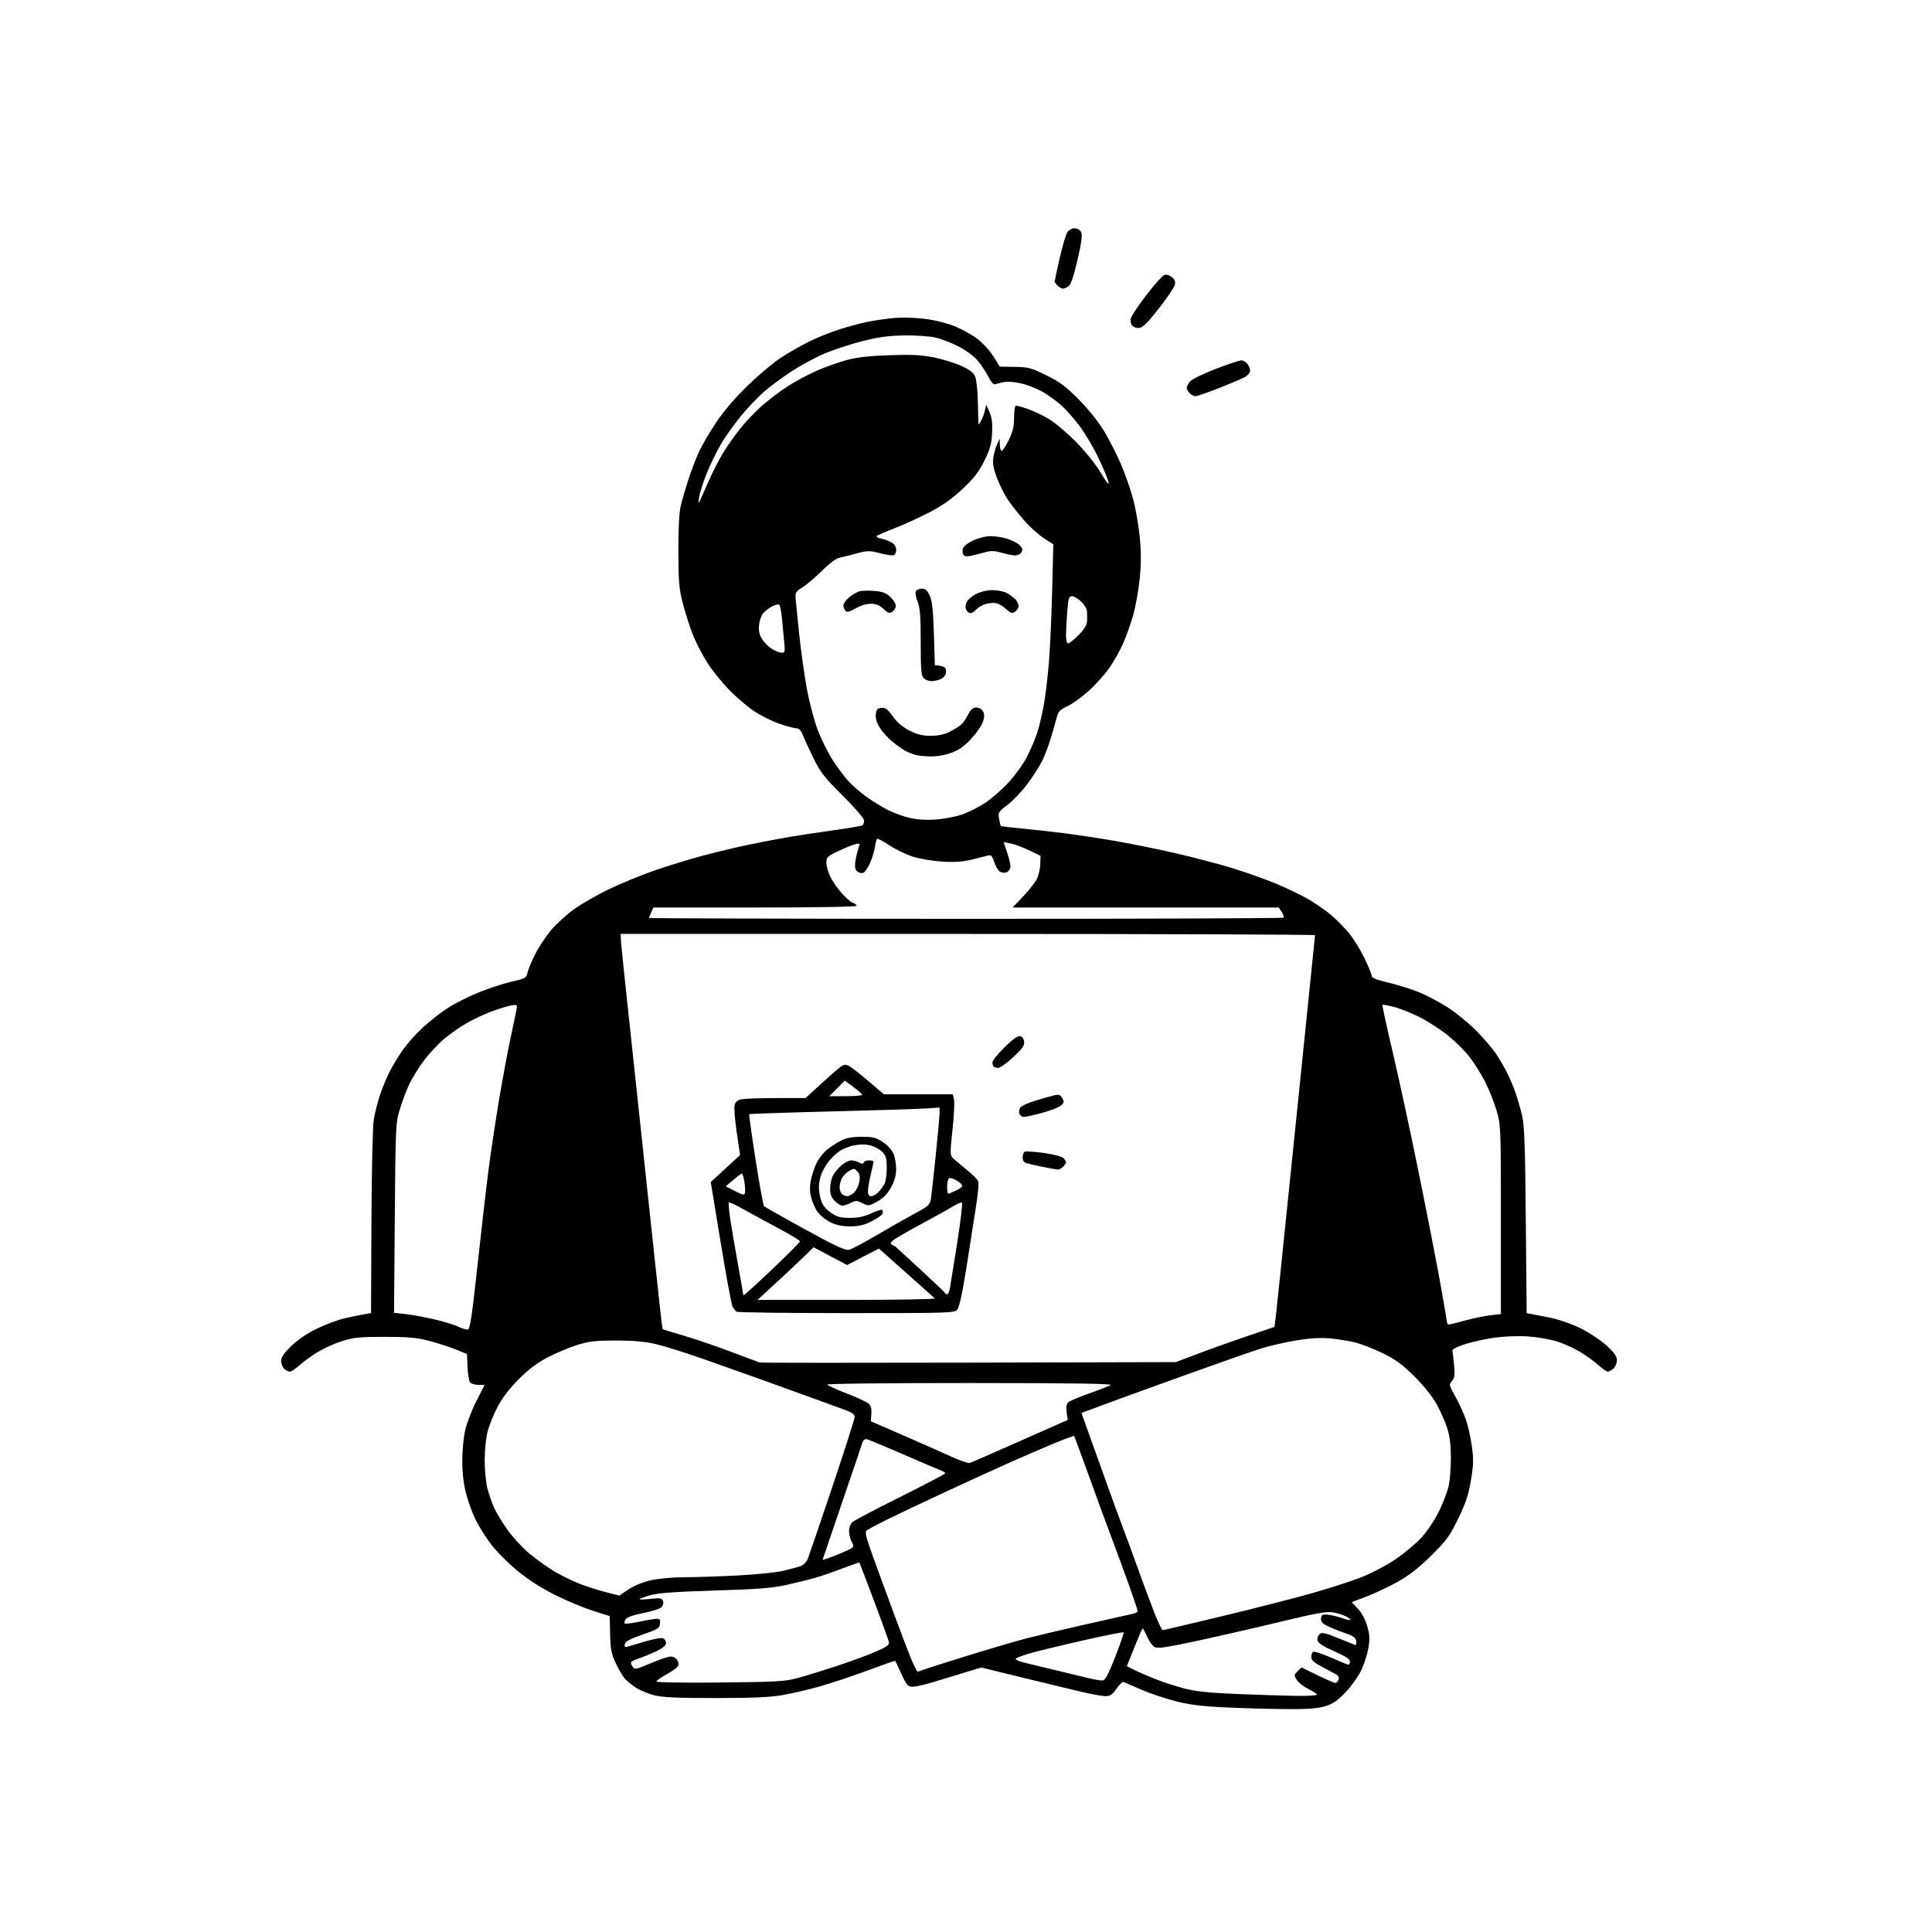 <svg version="1.1" xmlns="http://www.w3.org/2000/svg" xmlns:xlink="http://www.w3.org/1999/xlink" width="1024" height="1024" viewBox="0 0 1024 1024"><path stroke="none" fill="black" fill-rule="evenodd" d="M680.568,905.848C671.731,905.764 657.3,905.342 648.5,904.91C636.401,904.316 630.062,903.487 622.5,901.511C617.0,900.074 608.9,897.317 604.5,895.385C600.1,893.453 596.05,891.692 595.5,891.47C594.95,891.249 593.267,892.853 591.76,895.034C589.62,898.13 588.376,899.0 586.088,899.0C584.477,899.0 579.185,898.083 574.329,896.961C569.473,895.84 555.281,892.423 542.79,889.368L520.081,883.815L511.79,886.329C507.231,887.712 499.708,890.004 495.074,891.422C490.439,892.84 485.353,894.0 483.771,894.0C481.194,894.0 480.571,893.298 477.785,887.25C476.074,883.538 474.598,880.388 474.505,880.251C474.412,880.114 467.792,882.434 459.794,885.407C451.797,888.38 440.359,892.191 434.377,893.875C428.394,895.559 419.504,897.627 414.619,898.469C408.154,899.583 398.484,900.0 379.079,900.0C358.711,900.0 351.073,899.649 346.711,898.513C343.57,897.695 339.313,895.949 337.25,894.632C335.188,893.316 332.514,891.172 331.308,889.867C330.102,888.562 327.869,884.795 326.344,881.497C324.011,876.448 323.541,874.003 323.37,866.036L323.166,856.572L314.333,853.763C309.475,852.218 300.55,848.508 294.5,845.518C287.439,842.029 280.277,837.463 274.5,832.765C269.55,828.741 263.156,822.333 260.29,818.527C257.425,814.72 253.704,808.811 252.023,805.395C250.341,801.979 248.073,795.696 246.983,791.432C245.697,786.404 245.0,780.379 245,774.287C245,769.121 245.706,761.793 246.568,758.001C247.43,754.21 250.1,747.258 252.501,742.554L256.865,734.0L253.555,734.0C251.734,734.0 249.762,733.419 249.173,732.708C248.583,731.998 247.966,728.311 247.8,724.516L247.5,717.616L241.525,715.218C238.239,713.899 231.939,711.865 227.525,710.698C221.016,708.977 216.572,708.574 204.0,708.561C190.798,708.548 187.461,708.872 181.489,710.744C177.633,711.953 171.831,714.536 168.595,716.485C165.359,718.433 160.975,721.596 158.853,723.514C156.731,725.431 154.353,727.0 153.569,727.0C152.784,727.0 151.436,726.293 150.571,725.429C149.707,724.564 149,722.677 149,721.235C149,719.375 150.569,717.093 154.399,713.384C157.809,710.081 162.873,706.668 168.149,704.117C172.742,701.897 179.425,699.431 183.0,698.638C186.575,697.844 191.109,696.921 193.076,696.585L196.653,695.975L196.867,647.737C196.985,621.153 197.533,596.807 198.088,593.5C198.641,590.2 200.036,584.575 201.187,581.0C202.338,577.425 204.62,571.8 206.258,568.5C207.896,565.2 211.196,559.736 213.592,556.358C215.987,552.98 220.772,547.632 224.224,544.474C227.676,541.316 233.519,536.758 237.209,534.344C240.899,531.931 248.324,528.174 253.709,525.997C259.094,523.819 266.975,521.248 271.222,520.284C278.462,518.64 278.985,518.343 279.597,515.515C279.956,513.857 281.753,509.504 283.59,505.843C285.428,502.182 289.213,496.445 292.001,493.094C294.79,489.744 300.318,484.694 304.286,481.873C308.254,479.052 316.45,474.349 322.5,471.421C328.55,468.494 339.125,464.117 346.0,461.695C352.875,459.274 364.575,455.656 372.0,453.656C379.425,451.655 390.9,448.915 397.5,447.566C404.1,446.217 413.55,444.424 418.5,443.582C423.45,442.74 433.939,441.15 441.808,440.049C449.677,438.947 456.54,437.784 457.058,437.464C457.576,437.144 458.0,436.006 458.0,434.936C458,433.785 453.378,428.393 446.694,421.745C436.999,412.103 434.794,409.288 431.227,402.0C428.939,397.325 426.4,391.812 425.584,389.75C424.538,387.102 423.494,386.0 422.032,386.0C420.894,386.0 416.785,384.89 412.9,383.533C409.016,382.176 403.062,379.199 399.669,376.918C396.276,374.637 390.478,369.71 386.785,365.969C383.091,362.228 377.829,355.736 375.091,351.542C372.353,347.348 368.725,340.317 367.028,335.916C365.331,331.515 362.958,323.996 361.755,319.207C359.906,311.847 359.563,307.639 359.537,292.0C359.517,279.935 359.969,271.587 360.836,268.0C361.567,264.975 363.325,258.9 364.742,254.5C366.16,250.1 368.627,243.575 370.224,240.0C371.822,236.425 376.033,229.174 379.583,223.886C383.682,217.782 389.772,210.664 396.269,204.386C401.896,198.949 409.685,192.386 413.579,189.801C417.472,187.217 424.222,183.33 428.579,181.163C432.935,178.996 440.325,176.019 445.0,174.547C449.675,173.075 456.425,171.272 460.0,170.54C463.575,169.808 469.892,168.907 474.038,168.539C478.311,168.159 485.458,168.374 490.538,169.034C495.693,169.704 502.38,171.395 506.281,173.015C510.01,174.564 515.33,177.557 518.103,179.666C520.876,181.775 524.672,185.936 526.538,188.914L529.932,194.328L537.874,194.455C545.111,194.571 546.602,194.97 554.658,198.955C561.883,202.529 565.054,204.908 572.0,211.966C577.04,217.087 582.455,223.884 585.303,228.662C587.944,233.094 591.909,240.905 594.115,246.02C596.32,251.136 599.222,259.411 600.562,264.411C601.903,269.41 603.49,278.49 604.088,284.589C604.879,292.649 604.872,298.719 604.063,306.815C603.45,312.94 601.833,321.803 600.469,326.51C599.105,331.217 596.693,337.927 595.108,341.421C593.524,344.916 590.404,350.46 588.174,353.743C585.945,357.026 581.109,362.472 577.428,365.845C573.746,369.219 568.553,372.996 565.887,374.239C561.716,376.185 560.897,377.058 560.023,380.5C559.464,382.7 558.049,387.65 556.879,391.5C555.708,395.35 553.632,400.75 552.266,403.5C550.899,406.25 547.416,411.668 544.525,415.54C541.634,419.412 536.93,424.362 534.071,426.54C529.145,430.294 528.908,430.682 529.526,434.0C529.885,435.925 530.319,437.643 530.49,437.818C530.662,437.993 535.459,438.564 541.151,439.088C546.843,439.613 556.9,440.723 563.5,441.556C570.1,442.389 582.25,444.219 590.5,445.622C598.75,447.026 613.375,449.986 623.0,452.2C632.625,454.414 646.208,457.984 653.186,460.133C660.163,462.281 670.624,466.003 676.432,468.404C682.241,470.804 690.131,474.632 693.967,476.911C697.803,479.19 703.092,482.897 705.721,485.149C708.349,487.401 712.438,491.551 714.806,494.372C717.174,497.192 720.886,503.133 723.056,507.573C725.225,512.013 727.0,516.342 727.0,517.193C727.0,518.319 729.447,519.311 735.989,520.837C740.933,521.99 748.376,524.348 752.529,526.077C756.683,527.806 763.55,531.479 767.79,534.24C772.031,537.001 778.657,542.464 782.516,546.38C786.375,550.296 791.003,555.683 792.8,558.351C794.598,561.019 797.238,565.509 798.666,568.329C800.095,571.148 802.128,575.94 803.183,578.978C804.238,582.015 805.812,587.425 806.681,591.0C807.976,596.324 808.343,606.413 808.712,646.751L809.163,696.003L811.332,696.408C812.524,696.631 817.1,697.524 821.5,698.392C826.155,699.31 832.925,701.657 837.69,704.004C842.194,706.222 848.382,710.324 851.44,713.119C855.602,716.923 857,718.891 857.0,720.945C857.0,722.455 856.177,724.435 855.171,725.345C854.165,726.255 852.817,727.0 852.174,727.0C851.532,727.0 849.269,725.431 847.147,723.514C845.025,721.596 840.636,718.43 837.394,716.477C834.152,714.525 828.605,712.033 825.067,710.94C821.529,709.847 814.779,708.68 810.067,708.347C805.292,708.009 797.591,708.262 792.668,708.919C787.811,709.566 780.611,711.127 776.668,712.386C772.046,713.863 769.607,715.145 769.802,715.995C769.969,716.72 770.372,720.173 770.698,723.667C771.183,728.86 770.974,730.371 769.556,731.938C767.897,733.771 767.978,734.136 771.413,740.278C773.388,743.81 775.892,749.279 776.976,752.43C778.06,755.581 779.47,761.897 780.109,766.465C781.085,773.442 781.006,776.348 779.613,784.635C778.311,792.384 776.862,796.744 772.857,804.96C768.381,814.144 766.645,816.524 758.63,824.465C752.19,830.845 746.996,834.914 741.0,838.275C736.325,840.896 728.885,844.422 724.466,846.11L716.433,849.179L719.706,852.65C721.677,854.74 723.64,858.384 724.642,861.81C725.997,866.448 726.113,868.61 725.272,873.5C724.705,876.8 722.986,882.134 721.454,885.354C719.921,888.574 716.155,893.824 713.084,897.02C708.655,901.63 706.377,903.16 702.068,904.416C697.986,905.607 692.646,905.962 680.568,905.848zM687.25,898.848C693.163,898.932 698.0,898.64 698.0,898.199C698.0,897.759 695.996,896.425 693.546,895.235C691.097,894.045 688.326,891.901 687.389,890.471C685.76,887.985 685.776,887.78 687.738,885.818L689.791,883.765L698.258,887.883C702.916,890.147 707.19,892.0 707.756,892.0C708.323,892.0 709.074,891.248 709.427,890.33C709.78,889.41 709.491,888.29 708.784,887.837C708.078,887.384 704.689,885.548 701.254,883.757C696.488,881.272 695.007,879.981 695.004,878.309C695.002,877.104 695.454,875.837 696.009,875.494C696.565,875.151 700.727,876.493 705.259,878.477C709.792,880.461 713.95,882.178 714.5,882.292C715.05,882.406 715.5,881.676 715.5,880.67C715.5,879.334 713.274,877.871 707.266,875.257C701.996,872.964 698.809,870.973 698.413,869.726C698.056,868.6 698.412,867.159 699.257,866.315C700.54,865.032 701.686,865.236 708.61,867.985C712.949,869.708 717.102,871.38 717.838,871.7C718.787,872.113 719.078,871.587 718.838,869.891C718.566,867.965 717.333,867.097 712.5,865.427C709.2,864.287 705.01,862.573 703.188,861.619C700.732,860.333 699.957,859.318 700.188,857.692C700.449,855.856 701.042,855.553 703.84,855.826C705.676,856.005 709.009,856.798 711.246,857.587C713.482,858.376 715.509,858.825 715.749,858.584C715.989,858.344 714.907,857.493 713.343,856.692C711.779,855.891 708.65,854.929 706.389,854.554C703.184,854.022 697.237,855.089 679.389,859.4C666.8,862.44 646.95,866.992 635.277,869.514C618.337,873.174 613.632,873.873 611.961,872.979C610.81,872.363 608.987,869.802 607.909,867.288C606.831,864.774 605.758,862.909 605.523,863.144C605.288,863.379 603.329,867.961 601.17,873.327L597.244,883.084L601.033,885.017C603.118,886.08 608.203,888.293 612.334,889.934C616.466,891.575 623.487,893.848 627.937,894.984C633.935,896.515 641.265,897.263 656.264,897.873C667.394,898.325 681.337,898.764 687.25,898.848zM381.75,891.763C412.846,891.434 416.129,891.232 423.5,889.196C427.9,887.981 437.074,885.145 443.886,882.894C450.699,880.643 459.699,877.33 463.886,875.531C469.964,872.921 471.429,871.882 471.149,870.381C470.956,869.346 467.409,859.5 463.265,848.5C459.122,837.5 455.633,828.377 455.511,828.228C455.389,828.078 451.286,829.479 446.394,831.342C441.502,833.204 435.025,835.441 432.0,836.312C428.975,837.184 422.225,838.849 417.0,840.013C409.323,841.723 401.995,842.3 378.821,843.016C357.513,843.675 348.711,844.319 344.571,845.522C341.507,846.413 339.0,847.357 339.0,847.621C339.0,847.884 341.632,847.801 344.85,847.437C349.914,846.865 350.792,847.016 351.387,848.565C351.798,849.637 351.466,850.962 350.56,851.868C349.728,852.701 345.365,854.096 340.864,854.969C335.628,855.985 332.302,857.16 331.626,858.231C331.046,859.151 330.825,860.159 331.136,860.47C331.447,860.781 334.948,860.352 338.916,859.518C342.884,858.683 347.031,858.0 348.132,858.0C349.708,858.0 350.066,858.561 349.816,860.644C349.534,863.006 348.537,863.621 340.506,866.394C333.919,868.669 331.416,870.007 331.155,871.393C330.885,872.827 331.247,873.159 332.649,872.763C333.667,872.475 337.926,871.214 342.112,869.96C346.299,868.706 350.462,867.963 351.362,868.309C352.263,868.654 353.0,869.799 353.0,870.852C353.0,872.18 351.395,873.521 347.75,875.237C344.863,876.595 340.819,878.256 338.764,878.927C336.709,879.597 334.811,880.497 334.546,880.926C334.281,881.354 334.625,882.472 335.31,883.41C336.462,884.985 337.185,884.845 344.867,881.557C349.438,879.601 354.247,878.0 355.553,878.0C356.931,878.0 358.394,878.868 359.034,880.064C359.855,881.598 359.831,882.499 358.941,883.572C358.282,884.366 355.55,886.208 352.871,887.667C350.192,889.125 348.0,890.724 348.0,891.219C348.0,891.744 362.11,891.971 381.75,891.763zM584.384,890.669C585.82,890.54 587.424,887.548 591.133,878.082C593.809,871.253 595.784,865.451 595.523,865.19C595.262,864.928 585.7,866.828 574.274,869.41C562.848,871.992 550.22,875.052 546.212,876.21C542.204,877.367 538.703,878.672 538.432,879.11C538.161,879.548 539.641,880.362 541.72,880.918C543.799,881.474 551.35,883.311 558.5,885.001C565.65,886.691 573.975,888.695 577.0,889.455C580.025,890.215 583.348,890.761 584.384,890.669zM486.38,886.0C486.649,886.0 488.137,885.511 489.685,884.913C491.233,884.314 501.9,880.922 513.39,877.373C524.879,873.824 538.5,869.824 543.659,868.484C548.817,867.144 562.817,863.823 574.769,861.106C586.721,858.388 597.962,855.866 599.75,855.503C601.538,855.139 603.0,854.456 603.0,853.986C603.0,853.516 601.029,847.589 598.62,840.815C596.21,834.042 592.197,823.1 589.702,816.5C587.206,809.9 581.67,794.825 577.399,783.0C573.128,771.175 569.505,761.326 569.347,761.114C569.189,760.901 564.434,762.642 558.78,764.981C553.126,767.321 542.425,771.944 535.0,775.254C527.575,778.564 511.825,785.763 500,791.251C488.176,796.74 474.451,803.255 469.5,805.729C464.55,808.204 459.959,810.664 459.298,811.197C458.387,811.931 459.02,814.745 461.917,822.833C464.018,828.7 469.228,842.95 473.494,854.5C477.76,866.05 482.295,877.862 483.57,880.75C484.846,883.638 486.11,886.0 486.38,886.0zM616.239,864.0C616.704,864.0 630.903,860.673 647.792,856.606C664.682,852.539 685.816,847.14 694.758,844.607C703.699,842.074 715.399,838.328 720.758,836.281C726.215,834.196 734.293,830.026 739.122,826.801C743.865,823.634 750.202,818.388 753.206,815.144C756.481,811.607 760.303,805.892 762.752,800.872C764.997,796.267 767.322,790.115 767.917,787.201C768.513,784.286 769.0,777.689 769.0,772.54C769.0,766.201 768.396,761.237 767.128,757.165C766.099,753.858 763.556,748.08 761.477,744.326C759.14,740.107 754.603,734.433 749.598,729.47C743.298,723.222 739.613,720.515 733.0,717.278C728.325,714.989 721.725,712.413 718.334,711.552C714.942,710.692 708.82,709.706 704.728,709.36C699.642,708.93 694.002,709.279 686.894,710.465C681.177,711.419 672.9,713.328 668.5,714.708C664.1,716.089 647.45,721.905 631.5,727.634C615.55,733.363 596.875,740.128 590.0,742.668C583.125,745.208 576.528,747.645 575.341,748.084L573.182,748.881L576.518,758.191C578.353,763.311 582.758,775.6 586.306,785.5C589.855,795.4 593.974,806.65 595.46,810.5C596.946,814.35 600.168,823.125 602.621,830.0C605.074,836.875 608.951,847.337 611.237,853.25C613.523,859.163 615.774,864.0 616.239,864.0zM333.09,842.439C335.983,840.493 340.762,838.532 344.919,837.587C348.893,836.683 356.543,835.987 362.697,835.97C368.639,835.954 381.375,835.533 391.0,835.035C400.625,834.536 411.529,833.417 415.23,832.547C418.932,831.677 423.103,830.531 424.498,830.001C425.894,829.47 427.531,827.79 428.137,826.268C428.743,824.746 434.585,807.601 441.119,788.168C447.654,768.735 453.0,752.01 453.0,751.001C453.0,749.752 451.641,748.668 448.75,747.61C446.413,746.754 438.2,743.757 430.5,740.95C422.8,738.143 410.425,733.669 403.0,731.007C395.575,728.345 381.85,723.48 372.5,720.195C363.15,716.911 351.9,713.387 347.5,712.365C341.885,711.06 335.625,710.505 326.5,710.503C315.66,710.501 312.254,710.889 306.0,712.843C301.875,714.132 294.9,717.044 290.5,719.314C284.8,722.256 280.338,725.607 274.98,730.971C270.039,735.917 266.189,740.933 263.758,745.592C261.722,749.493 259.349,755.343 258.484,758.592C257.586,761.969 256.907,768.57 256.9,774.0C256.894,779.286 257.545,785.94 258.369,789.0C259.184,792.025 260.735,796.525 261.817,799.0C262.898,801.475 266.093,806.762 268.917,810.749C271.74,814.736 277.077,820.508 280.775,823.576C284.474,826.644 290.539,830.94 294.253,833.123C297.968,835.306 304.043,838.24 307.753,839.644C311.464,841.047 317.591,842.985 321.368,843.95L328.236,845.706L333.09,842.439zM439.811,825.567C441.908,824.827 445.707,823.273 448.253,822.113C452.849,820.019 452.873,819.983 451.448,817.252C450.658,815.738 450.01,813.107 450.006,811.405C450.003,809.703 450.788,807.611 451.75,806.756C452.712,805.902 464.188,799.874 477.25,793.361C490.312,786.848 501.0,781.222 501.0,780.858C501.0,780.494 499.762,779.739 498.25,779.181C496.738,778.623 487.712,774.768 478.193,770.614C468.675,766.46 460.166,762.935 459.286,762.781C458.307,762.609 457.397,763.472 456.945,765.0C456.538,766.375 451.659,780.775 446.103,797.0C440.547,813.225 436.001,826.593 436.001,826.706C436,826.819 437.715,826.306 439.811,825.567zM514.0,775.404C514.825,775.143 526.841,769.904 540.703,763.762L565.906,752.595L565.346,748.509C564.938,745.533 565.203,744.077 566.319,743.151C567.161,742.451 572.133,740.368 577.367,738.522C582.6,736.676 587.696,734.692 588.691,734.113C589.969,733.37 568.081,733.052 514.191,733.03C470.744,733.013 438.115,733.377 438.424,733.876C438.721,734.358 443.36,736.462 448.733,738.552C454.105,740.641 459.315,743.042 460.311,743.886C461.61,744.986 462.042,746.536 461.838,749.359L461.554,753.297L478.527,760.677C487.862,764.737 499.325,769.817 504.0,771.968C508.675,774.118 513.175,775.664 514.0,775.404zM513.602,722.226L623.206,721.952L635.353,717.351C642.034,714.82 653.8,710.625 661.5,708.027L675.5,703.304L676.179,697.902C676.553,694.931 679.384,667.75 682.471,637.5C685.557,607.25 690.089,563.117 692.541,539.427C694.994,515.737 697.0,496.049 697.0,495.677C697.0,495.305 614.2,495.0 513.0,495.0L329.0,495.0L329.0,497.022C329.0,498.134 329.888,507.247 330.974,517.272C332.059,527.298 333.847,544.05 334.947,554.5C336.047,564.95 338.31,586.1 339.976,601.5C341.642,616.9 344.779,646.313 346.948,666.862C349.116,687.411 351.028,704.339 351.195,704.48C351.363,704.621 356.45,706.189 362.5,707.965C368.55,709.74 379.8,713.58 387.5,716.497C395.2,719.414 402.062,721.958 402.748,722.151C403.435,722.343 453.319,722.377 513.602,722.226zM247.961,704.675C249.128,704.525 250.167,697.624 253.11,670.494C255.138,651.797 257.758,629.075 258.933,620.0C260.108,610.925 262.622,594.209 264.519,582.853C266.416,571.497 269.326,555.997 270.984,548.408C272.643,540.819 274.0,534.071 274.0,533.411C274.0,532.531 272.944,532.45 270.023,533.106C267.836,533.597 263.224,535.073 259.773,536.385C256.323,537.697 250.652,540.393 247.17,542.376C243.689,544.359 238.332,548.123 235.267,550.741C232.201,553.358 227.487,558.412 224.792,561.971C222.097,565.53 218.598,571.155 217.016,574.471C215.435,577.787 213.128,583.875 211.89,588.0C209.712,595.258 209.627,597.119 209.247,645.669L208.854,695.838L214.677,696.453C217.88,696.791 224.609,698.004 229.632,699.149C234.654,700.294 240.504,702.048 242.632,703.047C244.759,704.045 247.158,704.778 247.961,704.675zM767.989,702.0C768.533,702.0 772.47,701.035 776.739,699.856C781.007,698.676 786.975,697.439 790.0,697.106L795.5,696.5L795.5,646.5C795.5,597.571 795.452,596.333 793.243,588.715C792.002,584.433 789.218,577.458 787.057,573.215C784.896,568.972 781.098,562.951 778.616,559.836C776.135,556.72 771.044,551.703 767.302,548.688C763.561,545.672 756.9,541.386 752.5,539.165C748.1,536.943 741.938,534.472 738.807,533.673C735.676,532.873 732.939,532.394 732.726,532.607C732.513,532.821 734.968,544.134 738.183,557.748C741.398,571.361 747.637,600.275 752.048,622.0C756.459,643.725 761.628,670.256 763.534,680.958C765.44,691.66 767.0,700.773 767.0,701.208C767.0,701.644 767.445,702.0 767.989,702.0zM448.595,695.985C417.193,695.976 391.005,695.639 390.4,695.235C389.795,694.831 388.83,693.6 388.256,692.5C387.683,691.4 384.851,676.105 381.964,658.512L376.715,626.524L384.489,619.355L392.262,612.187L390.491,600.219C389.517,593.636 389.002,587.126 389.347,585.753C389.796,583.964 390.864,583.077 393.112,582.628C394.838,582.282 403.157,582.0 411.6,582.0L426.949,582.0L435.225,574.41C439.776,570.235 444.482,566.153 445.683,565.339C447.447,564.142 448.299,564.09 450.125,565.067C451.368,565.732 456.011,569.364 460.443,573.138L468.5,580L486.731,580L504.962,580.0L505.625,582.641C505.989,584.094 505.638,591.36 504.844,598.789C503.496,611.405 503.515,612.401 505.133,613.898C506.086,614.779 509.351,617.525 512.389,620.0C515.427,622.475 518.174,625.243 518.493,626.152C518.812,627.06 518.399,632.235 517.576,637.652C516.753,643.068 514.485,657.591 512.536,669.926C510.087,685.423 508.482,692.915 507.341,694.176C505.779,695.901 502.6,695.999 448.595,695.985zM448.95,688.987C475.048,688.994 495.973,688.618 495.45,688.152C494.928,687.685 488.051,681.553 480.17,674.526L465.84,661.748L457.42,666.124L448.999,670.5L440.1,665.792L431.201,661.084L426.351,665.826C423.683,668.434 417.0,674.709 411.5,679.771L401.5,688.973L448.95,688.987zM409.0,673.0C417.25,665.173 424.0,658.396 424.0,657.939C424.0,657.483 419.163,654.534 413.25,651.387C407.337,648.24 398.97,643.682 394.656,641.26C390.342,638.837 386.593,637.074 386.325,637.342C386.057,637.61 386.351,641.355 386.978,645.665C387.606,649.974 389.443,660.804 391.06,669.731C392.677,678.658 394.0,686.247 394.0,686.596C394.0,686.945 400.75,680.827 409.0,673.0zM502.038,686.0C502.517,686.0 503.17,684.538 503.49,682.75C503.809,680.962 505.544,670.136 507.345,658.692C509.146,647.247 510.272,637.668 509.847,637.406C509.422,637.143 507.37,637.997 505.287,639.304C503.204,640.612 495.425,644.936 488.0,648.914C480.575,652.892 473.825,656.843 473.0,657.693C471.844,658.886 471.79,659.347 472.768,659.709C473.465,659.967 474.593,660.701 475.275,661.339C475.956,661.978 481.911,667.45 488.507,673.5C495.103,679.55 500.65,684.837 500.833,685.25C501.017,685.663 501.559,686.0 502.038,686.0zM450.0,662.422C451.375,662.102 457.675,658.785 464.0,655.05C470.325,651.315 479.402,646.154 484.17,643.582C492.264,639.216 492.879,638.659 493.419,635.202C493.737,633.166 494.897,622.725 495.997,612.0C497.097,601.275 497.997,591.268 497.998,589.763L498.0,587.026L490.75,587.515C486.762,587.785 464.15,588.492 440.5,589.087C416.85,589.682 397.329,590.339 397.121,590.547C396.912,590.755 398.422,601.629 400.475,614.712C402.528,627.796 404.54,638.857 404.946,639.293C405.353,639.729 415.094,645.242 426.593,651.545C442.759,660.405 448.067,662.872 450.0,662.422zM450.554,649.999C446.395,649.999 443.155,649.333 440.204,647.872C437.841,646.702 434.837,644.34 433.529,642.623C432.221,640.905 430.622,637.397 429.976,634.827C429.104,631.358 429.084,628.837 429.897,625.044C430.5,622.233 431.875,618.205 432.953,616.093C434.03,613.98 436.342,611.048 438.09,609.578C439.837,608.108 443.119,605.931 445.384,604.741C448.444,603.133 451.314,602.568 456.569,602.539C462.683,602.505 464.213,602.881 467.898,605.316C470.355,606.941 472.759,609.572 473.579,611.534C474.36,613.405 474.989,617.088 474.977,619.718C474.96,623.024 474.112,626.016 472.227,629.413C470.318,632.853 468.137,635.081 464.957,636.84C460.569,639.267 460.301,639.296 457.106,637.703C454.154,636.23 453.492,636.211 450.949,637.526C449.382,638.337 447.382,639.0 446.504,639.0C445.627,639.0 443.805,637.895 442.455,636.545C440.648,634.739 440.0,633.01 440.0,629.996C440.0,627.743 440.659,624.627 441.464,623.069C442.269,621.512 444.329,619.06 446.041,617.619C447.753,616.179 450.049,615.0 451.142,615.0C452.236,615.0 454.093,615.515 455.268,616.143C456.871,617.001 457.5,617.001 457.786,616.143C457.995,615.515 459.254,615.0 460.583,615.0C461.913,615.0 462.993,615.337 462.984,615.75C462.976,616.163 462.317,619.2 461.52,622.5C460.723,625.8 460.055,629.737 460.036,631.25C460.01,633.259 460.492,634.0 461.826,634.0C462.83,634.0 464.574,632.987 465.701,631.75C466.828,630.513 468.256,628.517 468.875,627.316C469.494,626.114 470.0,622.381 470.0,619.02C470.0,613.923 469.607,612.516 467.628,610.537C466.323,609.232 463.57,607.699 461.51,607.13C459.033,606.446 456.058,606.42 452.721,607.053C449.946,607.579 446.187,609.145 444.367,610.534C442.547,611.922 439.982,614.507 438.667,616.279C437.352,618.05 435.764,621.03 435.138,622.899C434.512,624.769 434.0,627.642 434.0,629.283C434.0,630.925 434.517,633.993 435.148,636.101C435.94,638.743 437.544,640.798 440.313,642.717C443.645,645.026 445.379,645.5 450.496,645.5C454.929,645.5 458.115,644.82 461.828,643.08C464.67,641.75 467.276,640.943 467.621,641.287C467.965,641.632 468.003,642.55 467.705,643.327C467.407,644.104 464.788,645.924 461.885,647.37C457.932,649.34 455.087,650 450.554,649.999zM394.846,632.29C395.036,631.451 394.896,628.793 394.535,626.383C394.173,623.972 393.568,622.017 393.189,622.038C392.81,622.058 390.735,623.585 388.579,625.431L384.657,628.787L389.579,631.301C393.689,633.4 394.557,633.563 394.846,632.29zM449.011,634.0C449.898,634.0 451.551,633.135 452.685,632.078C453.82,631.022 455.059,628.501 455.438,626.478C455.958,623.707 455.709,622.336 454.43,620.922C452.832,619.156 452.567,619.143 449.951,620.688C448.422,621.591 446.682,623.402 446.085,624.712C445.488,626.022 445.0,628.108 445.0,629.347C445.0,630.586 445.54,632.14 446.2,632.8C446.86,633.46 448.125,634.0 449.011,634.0zM502.75,632.756C503.163,632.53 504.962,631.719 506.75,630.953C508.538,630.188 510.0,629.082 510.0,628.496C510.0,627.911 508.649,626.633 506.998,625.658C505.347,624.683 503.547,624.162 502.998,624.501C502.449,624.84 502.0,626.929 502.0,629.142C502.0,631.356 502.337,632.982 502.75,632.756zM560.679,619.906C560.03,619.854 556.448,619.205 552.718,618.463C548.987,617.721 545.05,616.833 543.968,616.49C542.739,616.1 542.0,614.974 542.0,613.492C542.0,612.186 542.467,610.829 543.038,610.476C543.609,610.123 548.146,610.391 553.12,611.071C558.094,611.75 562.802,612.945 563.582,613.725C564.362,614.505 565.0,615.529 565.0,616.0C565.0,616.471 564.293,617.564 563.429,618.429C562.564,619.293 561.327,619.958 560.679,619.906zM542.651,592.0C541.708,592.0 540.655,591.264 540.309,590.364C539.964,589.464 540.137,588.007 540.692,587.126C541.248,586.244 544.965,584.531 548.951,583.319C552.937,582.107 557.473,580.835 559.03,580.493C561.302,579.994 562.098,580.315 563.064,582.119C564.093,584.042 563.964,584.611 562.17,586.064C561.017,586.997 556.539,588.715 552.219,589.881C547.898,591.046 543.593,592.0 542.651,592.0zM448.265,581.0C453.069,581.0 456.982,580.663 456.961,580.25C456.94,579.837 454.862,577.984 452.345,576.131L447.768,572.762L443.649,576.881L439.529,581.0L448.265,581.0zM529.11,566.0C528.133,566.0 527.033,565.7 526.667,565.333C526.3,564.967 526.0,563.941 526.0,563.054C526.0,562.168 528.869,558.599 532.375,555.124C536.596,550.94 539.384,548.926 540.625,549.161C541.776,549.38 542.616,550.516 542.801,552.103C543.042,554.167 541.87,555.831 536.994,560.345C533.635,563.455 530.087,566.0 529.11,566.0zM511.825,486.991C604.129,487.005 679.93,486.737 680.273,486.394C680.616,486.051 680.193,484.697 679.333,483.385L677.77,481L607.233,481.0L536.696,481.0L542.208,475.221C545.24,472.042 548.503,467.927 549.461,466.076C550.418,464.225 551.268,460.66 551.35,458.154L551.5,453.598L545.702,450.793C542.513,449.251 538.126,447.589 535.952,447.101C533.778,446.612 532.0,446.319 532.0,446.45C532.0,446.58 532.904,449.315 534.009,452.527C535.114,455.739 535.772,459.143 535.471,460.091C535.17,461.039 534.233,462.08 533.389,462.404C532.546,462.728 531.069,462.572 530.108,462.058C529.147,461.543 527.747,459.264 526.998,456.992C525.858,453.539 525.296,452.959 523.567,453.454C522.43,453.779 518.575,454.758 515.0,455.629C510.376,456.756 505.903,457.059 499.5,456.678C494.55,456.383 487.575,455.222 484.0,454.098C480.425,452.974 474.809,450.279 471.521,448.11C468.232,445.94 465.256,444.342 464.906,444.558C464.556,444.774 464.036,446.692 463.751,448.819C463.466,450.946 462.303,454.787 461.167,457.355C460.031,459.923 458.398,462.294 457.538,462.624C456.678,462.954 455.266,462.636 454.401,461.918C453.315,461.017 452.969,459.509 453.285,457.056C453.536,455.1 454.231,451.993 454.829,450.152C455.905,446.838 455.889,446.811 453.208,447.478C451.719,447.848 447.688,449.49 444.25,451.127C438.546,453.842 438.0,454.376 438.0,457.235C438.0,458.959 438.921,462.271 440.047,464.597C441.173,466.922 443.889,470.864 446.082,473.356C448.276,475.849 450.955,478.168 452.036,478.511C453.116,478.854 454.0,479.554 454.0,480.067C454.0,480.633 432.793,481.0 400.161,481.0L346.321,481.0L345.161,483.547C344.522,484.948 344.0,486.29 344.0,486.53C344.0,486.77 419.521,486.977 511.825,486.991zM496.0,434.376C500.125,434.068 506.2,432.924 509.5,431.835C512.8,430.745 518.33,428.023 521.788,425.785C525.247,423.547 530.922,418.642 534.4,414.886C537.877,411.129 542.305,405.006 544.238,401.278C546.171,397.55 548.698,391.575 549.853,388.0C551.008,384.425 552.624,377.45 553.443,372.5C554.262,367.55 555.408,357.65 555.991,350.5C556.573,343.35 557.328,326.475 557.668,313.0L558.286,288.5L553.194,285.211C550.393,283.403 545.677,279.128 542.715,275.711C539.752,272.295 535.886,267.367 534.123,264.76C532.361,262.154 529.776,256.987 528.38,253.278C526.475,248.215 526.001,245.535 526.48,242.518C526.83,240.308 527.729,237.15 528.477,235.5L529.838,232.5L529.919,235.75C529.963,237.537 530.417,239.0 530.926,239.0C531.436,239.0 533.117,236.417 534.661,233.261C536.818,228.851 537.473,226.071 537.484,221.262C537.494,217.486 537.925,215.002 538.572,215.001C539.161,215.001 541.861,215.755 544.572,216.679C547.282,217.602 552.2,219.917 555.5,221.824C558.8,223.73 565.414,229.261 570.198,234.113C575.328,239.318 580.794,246.129 583.524,250.718C586.657,255.985 587.946,257.53 587.513,255.5C587.161,253.85 584.725,248.0 582.099,242.5C579.473,237.0 574.889,229.314 571.912,225.419C568.935,221.525 564.7,216.746 562.5,214.799C560.3,212.852 556.219,209.862 553.431,208.155C550.643,206.448 545.527,204.325 542.061,203.437C538.325,202.48 534.354,202.086 532.308,202.47C530.411,202.826 528.243,203.353 527.492,203.642C526.619,203.977 525.337,202.602 523.942,199.833C522.741,197.45 520.265,193.658 518.44,191.406C516.447,188.947 512.402,185.9 508.311,183.778C504.565,181.834 499.025,179.66 496.0,178.946C492.968,178.23 485.563,177.711 479.499,177.788C470.952,177.897 465.88,178.589 456.764,180.892C450.31,182.521 440.978,185.643 436.024,187.829C431.071,190.015 423.302,194.287 418.759,197.322C414.217,200.358 408.046,204.949 405.046,207.525C402.047,210.101 396.558,215.86 392.849,220.324C389.14,224.788 384.187,231.792 381.843,235.889C379.499,239.986 376.132,246.974 374.361,251.419C372.59,255.863 370.877,261.3 370.554,263.5C370.025,267.113 370.082,267.258 371.145,265.0C371.792,263.625 373.899,258.9 375.827,254.5C377.755,250.1 381.111,243.575 383.285,240.0C385.458,236.425 389.619,230.535 392.531,226.911C395.444,223.287 400.678,217.829 404.163,214.783C407.648,211.736 413.704,207.18 417.619,204.658C421.534,202.136 428.402,198.461 432.881,196.492C437.36,194.523 444.506,191.978 448.762,190.836C454.316,189.345 460.767,188.619 471.615,188.262C483.377,187.874 488.57,188.137 495.026,189.445C499.589,190.37 506.093,192.383 509.48,193.918C514.101,196.014 515.95,197.465 516.891,199.736C517.59,201.425 518.223,207.672 518.322,213.875C518.42,219.987 518.597,224.991 518.715,224.994C518.833,224.997 519.474,223.987 520.138,222.75C520.803,221.512 521.658,219.15 522.038,217.5L522.728,214.5L524.463,218.455C525.731,221.344 526.101,224.327 525.838,229.528C525.547,235.292 524.766,238.088 521.733,244.225C518.825,250.11 516.241,253.446 510.171,259.152C504.547,264.439 499.57,267.939 492.427,271.632C486.967,274.455 478.675,278.24 474.0,280.044C469.325,281.848 465.118,283.655 464.651,284.061C464.184,284.466 465.309,285.112 467.151,285.497C468.993,285.882 471.512,286.838 472.75,287.621C474.05,288.444 475.0,290.047 475.0,291.416C475.0,292.72 474.419,294.009 473.708,294.282C472.997,294.555 469.703,294.071 466.386,293.207C460.815,291.755 459.868,291.768 453.929,293.37C450.393,294.324 446.251,295.358 444.725,295.669C443.152,295.99 439.257,298.925 435.725,302.452C432.301,305.872 427.672,309.821 425.438,311.229C421.847,313.491 421.41,314.176 421.667,317.144C421.827,318.99 422.683,327.475 423.57,336.0C424.456,344.525 426.276,357.508 427.615,364.85C428.981,372.345 431.562,382.121 433.5,387.137C435.398,392.053 438.952,399.168 441.398,402.948C443.844,406.729 447.544,411.704 449.621,414.003C451.699,416.302 456.121,420.113 459.449,422.472C462.777,424.831 467.931,427.982 470.902,429.474C473.873,430.967 479.048,432.806 482.402,433.562C486.262,434.432 491.252,434.73 496.0,434.376zM493.212,400.914C490.071,400.867 486.349,400.479 484.942,400.052C483.534,399.625 481.284,398.704 479.942,398.006C478.599,397.307 475.56,395.167 473.188,393.25C470.817,391.334 467.753,387.986 466.38,385.811C464.747,383.223 463.99,380.757 464.192,378.678C464.443,376.091 464.987,375.444 467.118,375.196C469.254,374.949 470.371,375.777 473.189,379.696C475.519,382.937 478.413,385.395 482.086,387.25C486.152,389.304 488.99,390.0 493.304,390.0C497.193,390.0 500.455,389.309 503.29,387.883C505.605,386.719 508.335,385.032 509.356,384.133C510.377,383.235 512.074,380.812 513.127,378.75C514.55,375.961 515.667,375.0 517.485,375.0C518.926,375.0 520.38,375.842 521.026,377.049C521.826,378.544 521.814,380.033 520.982,382.556C520.354,384.457 517.603,388.462 514.868,391.455C511.267,395.394 508.381,397.462 504.41,398.948C501.044,400.207 496.718,400.967 493.212,400.914zM493.506,361.0C492.206,361.0 490.436,360.293 489.571,359.429C488.263,358.12 488.0,354.941 488.0,340.449C488.0,326.789 487.654,322.175 486.392,319.022C485.508,316.812 485.044,314.328 485.361,313.502C485.678,312.676 487.099,312.0 488.52,312.0C490.537,312.0 491.47,312.82 492.787,315.75C494.06,318.582 494.598,323.541 494.986,336.0L495.5,352.5L498.0,352.851C499.375,353.044 500.782,353.656 501.127,354.212C501.473,354.767 501.524,356.106 501.241,357.187C500.958,358.269 499.634,359.569 498.298,360.077C496.963,360.585 494.806,361.0 493.506,361.0zM414.348,345.996C415.997,346 416.136,345.379 415.635,340.25C415.327,337.087 414.797,331.467 414.459,327.761C414.12,324.054 413.442,320.773 412.951,320.47C412.46,320.166 410.807,320.566 409.277,321.357C407.747,322.148 405.656,323.723 404.629,324.857C403.603,325.991 402.567,328.85 402.327,331.209C402.006,334.362 402.433,336.365 403.936,338.759C405.061,340.552 407.448,342.912 409.241,344.005C411.033,345.098 413.332,345.994 414.348,345.996zM566.132,341.0C566.754,341.0 569.229,339.034 571.632,336.632C574.577,333.686 576.051,331.324 576.156,329.382C576.241,327.797 576.226,325.375 576.122,324.0C576.018,322.625 574.591,320.262 572.951,318.75C571.31,317.238 569.142,316.0 568.132,316.0C566.551,316.0 566.207,317.145 565.654,324.25C565.301,328.788 565.009,334.413 565.006,336.75C565.002,339.25 565.466,341.0 566.132,341.0zM453.491,322.453C450.331,324.304 449.023,324.623 448.153,323.753C447.519,323.119 447.0,321.83 447.0,320.889C447.0,319.948 448.385,318.013 450.077,316.589C451.769,315.165 454.265,313.721 455.623,313.38C456.981,313.039 460.557,312.964 463.568,313.214C467.881,313.572 469.685,314.282 472.062,316.56C473.801,318.225 474.957,320.266 474.79,321.373C474.631,322.431 473.729,323.779 472.786,324.37C471.42,325.226 470.497,324.892 468.232,322.722C466.143,320.721 464.369,320.0 461.533,320.0C459.243,320.0 455.976,320.996 453.491,322.453zM514.395,325.0C513.682,325.0 512.675,324.241 512.156,323.314C511.547,322.226 511.599,320.78 512.303,319.234C512.903,317.917 515.189,315.924 517.383,314.804C519.699,313.623 523.319,312.769 526.013,312.769C528.565,312.769 531.97,313.45 533.579,314.282C535.188,315.114 537.331,316.708 538.34,317.823C539.349,318.939 540.023,320.624 539.838,321.568C539.652,322.513 538.729,323.771 537.786,324.365C536.424,325.223 535.501,324.914 533.286,322.858C531.754,321.435 529.477,320.025 528.226,319.723C526.975,319.421 524.455,319.588 522.626,320.093C520.796,320.598 518.488,321.909 517.495,323.006C516.502,324.103 515.107,325.0 514.395,325.0zM513.762,294.75C511.785,295.092 510.836,294.737 510.352,293.476C509.984,292.515 510.122,291.002 510.66,290.114C511.198,289.226 513.344,287.652 515.43,286.615C517.515,285.578 521.131,284.514 523.464,284.251C525.851,283.982 530.1,284.469 533.178,285.363C536.186,286.238 539.496,287.89 540.532,289.035C541.989,290.645 542.17,291.5 541.331,292.809C540.735,293.739 539.179,294.455 537.873,294.399C536.568,294.344 533.362,293.688 530.75,292.942C526.763,291.803 525.237,291.801 521.25,292.931C518.638,293.671 515.268,294.49 513.762,294.75zM633.659,210.0C632.825,210.0 631.436,209.293 630.571,208.429C629.707,207.564 629.0,206.264 629.0,205.539C629.0,204.815 629.788,203.297 630.75,202.168C631.712,201.039 637.802,198.064 644.282,195.557C650.762,193.051 656.939,191.0 658.009,191.0C659.079,191.0 660.649,192.062 661.5,193.359C662.35,194.657 662.801,196.354 662.503,197.131C662.205,197.907 661.113,199.073 660.077,199.72C659.041,200.367 653.014,202.945 646.684,205.448C640.355,207.952 634.493,210.0 633.659,210.0zM603.87,173.801C602.472,173.966 600.755,173.409 600.053,172.564C599.351,171.718 599.039,169.98 599.36,168.702C599.681,167.424 603.373,161.906 607.565,156.439C611.758,150.973 616.023,146.185 617.045,145.8C618.209,145.362 619.724,145.765 621.102,146.882C622.73,148.2 623.134,149.291 622.657,151.081C622.303,152.412 618.503,158.0 614.212,163.5C608.465,170.867 605.742,173.579 603.87,173.801zM563.38,153.0C562.7,153.0 561.436,152.293 560.571,151.429C559.707,150.564 558.996,149.552 558.991,149.179C558.986,148.805 560.161,143.325 561.601,137.0C563.042,130.675 564.857,124.487 565.633,123.25C566.471,121.917 568.041,121.0 569.488,121.0C570.898,121.0 572.377,121.837 572.989,122.98C573.795,124.485 573.345,128.006 571.113,137.679C569.147,146.193 567.588,150.828 566.397,151.699C565.418,152.414 564.061,153.0 563.38,153.0z"/></svg>